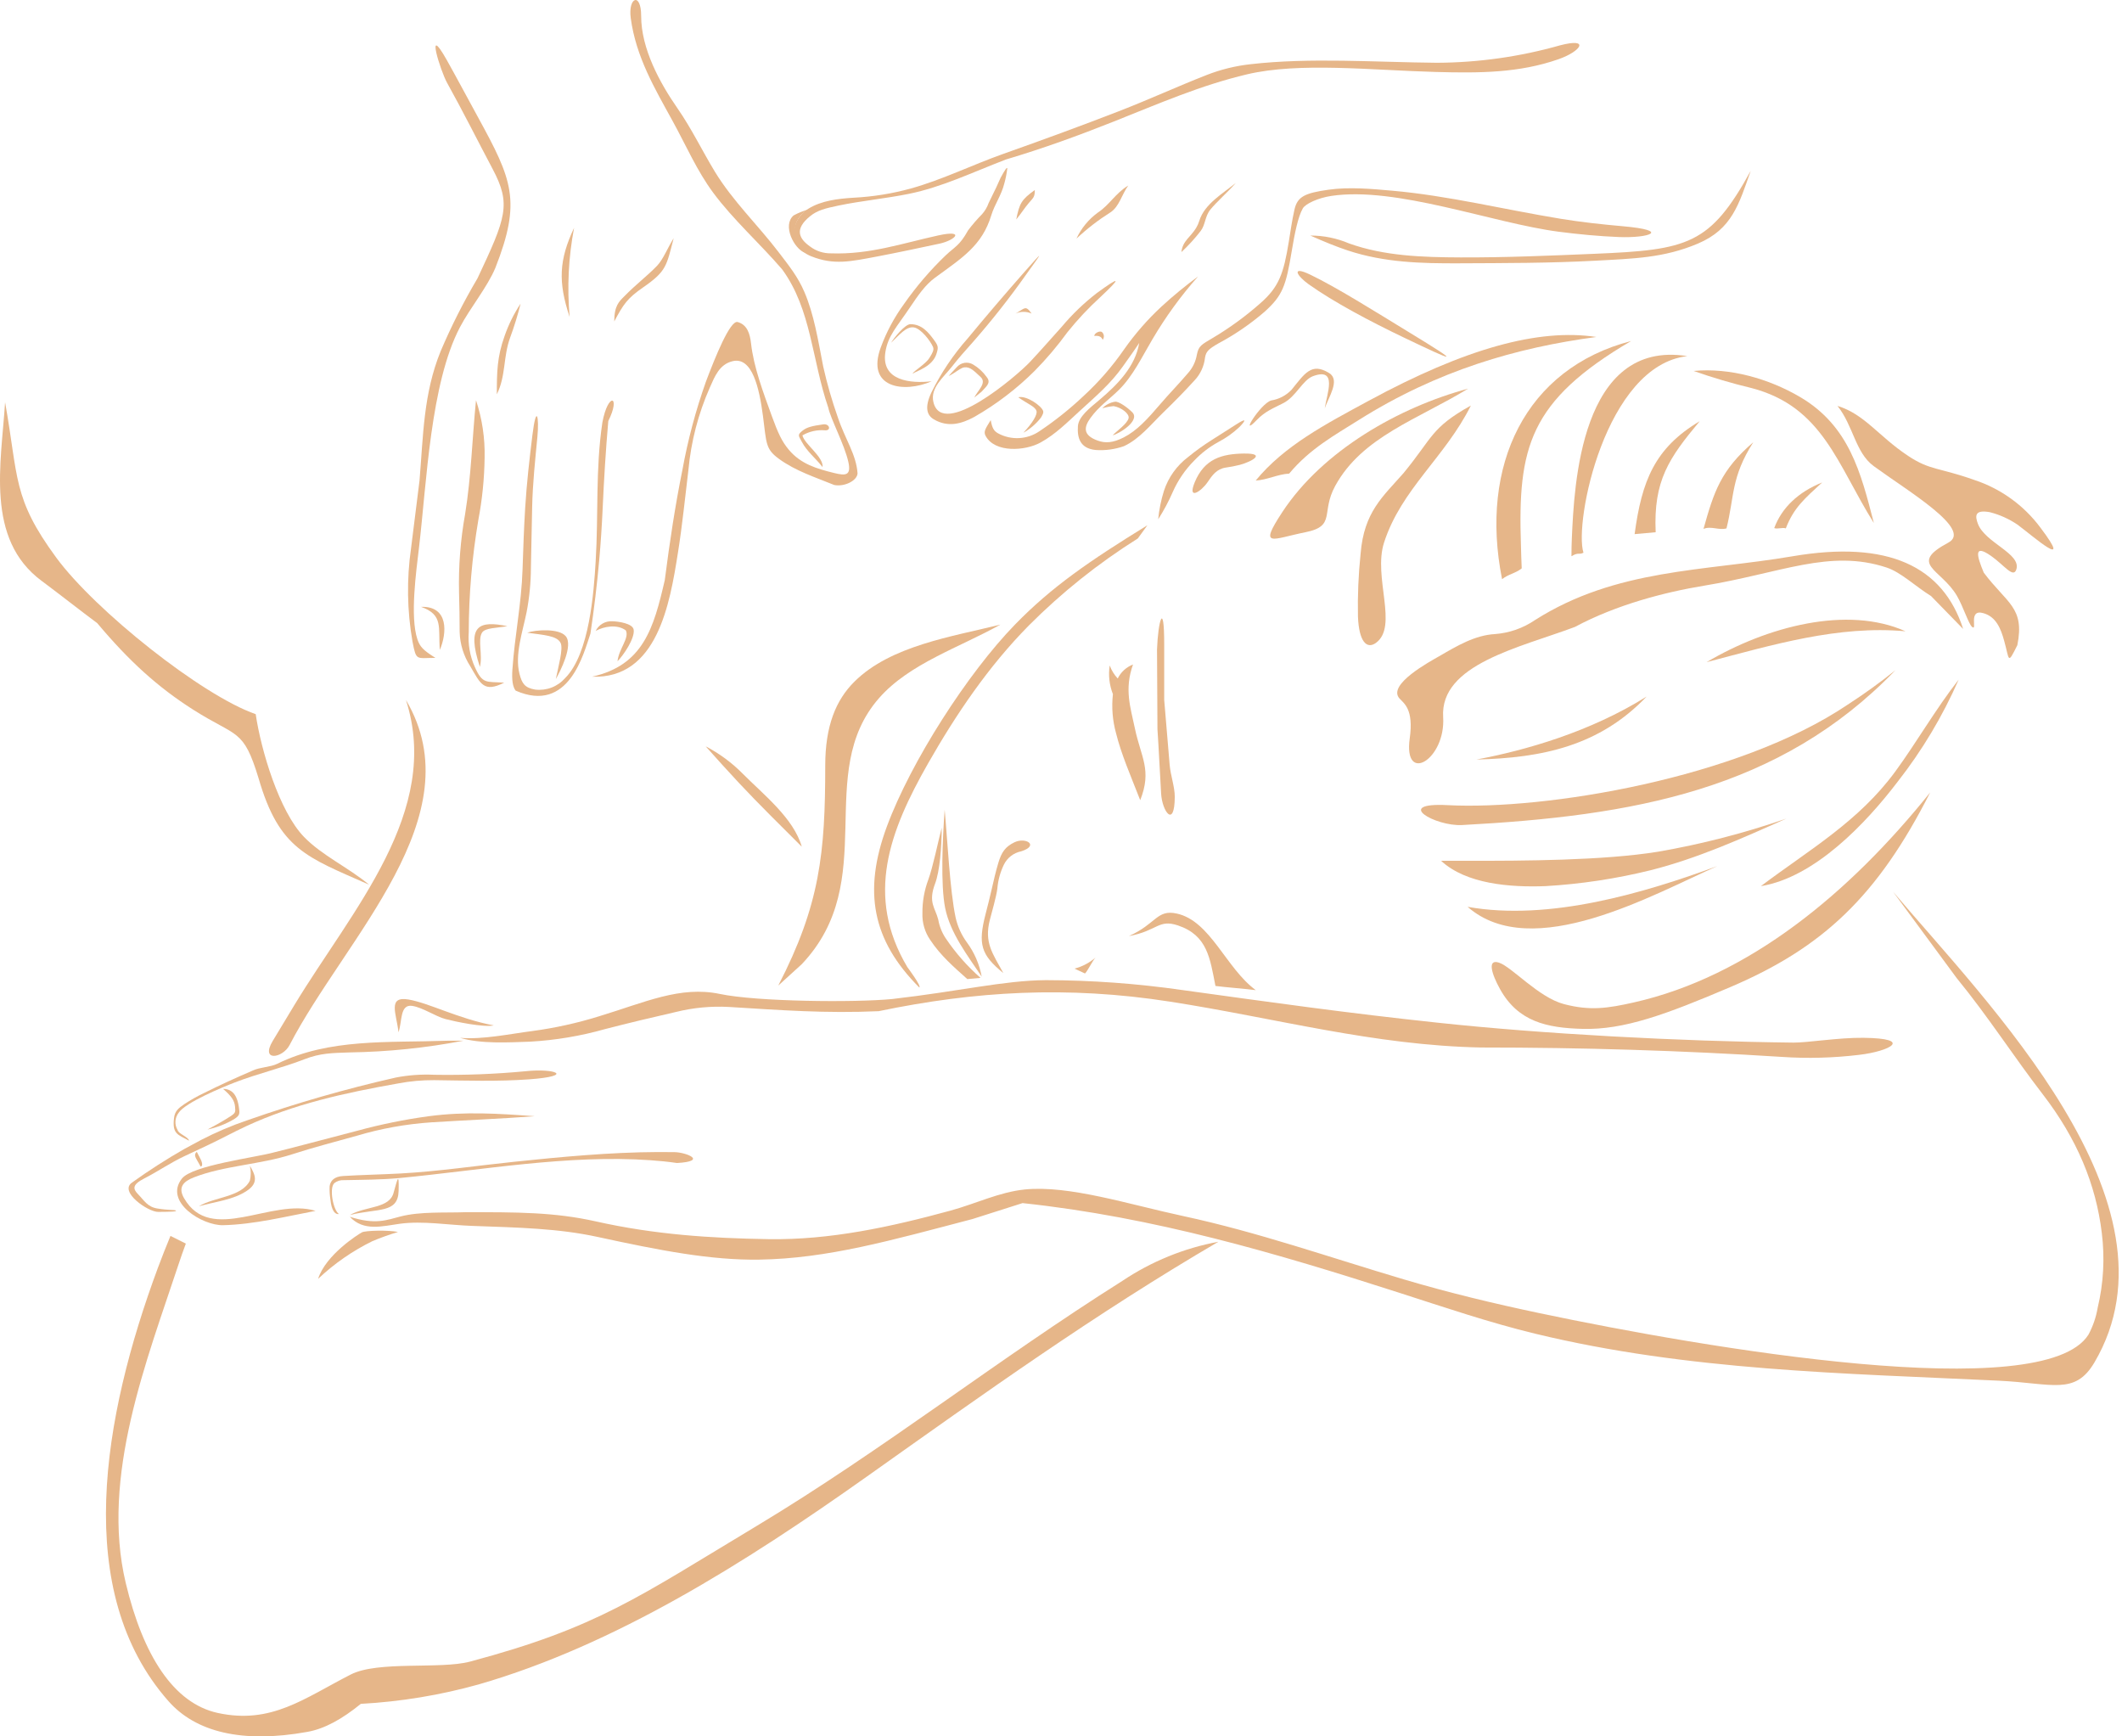 <svg width="88" height="72" viewBox="0 0 88 72" fill="none" xmlns="http://www.w3.org/2000/svg">
<g clip-path="url(#clip0)">
<path fill-rule="evenodd" clip-rule="evenodd" d="M1.724 24.084C2.38 24.572 3.376 25.352 4.033 25.84C5.351 27.409 6.538 28.49 8.008 29.425C9.847 30.595 10.088 30.184 10.727 32.284C11.581 35.219 12.713 35.539 15.307 36.684C14.417 35.951 13.357 35.475 12.608 34.704C11.581 33.647 10.825 31.111 10.604 29.613C8.376 28.842 3.947 25.318 2.333 23.122C0.509 20.639 0.774 19.823 0.211 16.68C0.053 19.208 -0.62 22.343 1.724 24.085V24.084Z" fill="#E6B689"/>
<path fill-rule="evenodd" clip-rule="evenodd" d="M16.835 29.025C18.326 33.665 14.602 37.717 12.199 41.69C11.902 42.181 11.605 42.673 11.309 43.165C10.788 44.037 11.725 43.881 12.008 43.335C14.318 38.876 19.687 33.852 16.835 29.025ZM7.07 51.246C6.889 51.683 6.715 52.124 6.548 52.571C4.253 58.761 2.98 66.002 6.988 70.541C8.109 71.811 10.024 72.305 12.753 71.812C13.471 71.682 14.191 71.279 14.964 70.651C16.619 70.561 18.259 70.29 19.855 69.844C25.504 68.21 30.882 64.818 35.951 61.225C40.796 57.79 45.402 54.486 50.529 51.489C49.105 51.753 47.75 52.305 46.546 53.112C41.361 56.379 36.587 60.145 31.378 63.275C26.474 66.22 24.789 67.486 19.492 68.899C18.259 69.228 15.676 68.856 14.546 69.434C12.615 70.421 11.252 71.512 9.029 71.028C7.195 70.628 5.931 68.637 5.216 65.645C4.159 61.231 6.101 56.373 7.408 52.416C7.505 52.123 7.604 51.841 7.707 51.566L7.068 51.247L7.07 51.246Z" fill="#E6B689"/>
<path fill-rule="evenodd" clip-rule="evenodd" d="M78.505 36.975C82.343 41.525 90.755 49.887 86.855 56.497C86.046 57.867 85.111 57.358 82.894 57.251C76.473 56.943 70.016 56.841 63.66 55.301C61.753 54.839 59.902 54.208 58.036 53.608C52.927 51.965 47.862 50.469 42.406 49.887L40.332 50.547C36.931 51.438 34.323 52.186 31.489 52.231C29.487 52.262 27.371 51.853 24.784 51.29C23.154 50.936 21.54 50.902 19.55 50.831C18.602 50.797 17.527 50.615 16.588 50.743C15.853 50.843 15.081 51.072 14.506 50.453C15.567 50.798 16.05 50.585 16.606 50.442C17.441 50.228 18.453 50.297 19.313 50.264C21.45 50.264 22.985 50.26 24.705 50.645C27.151 51.194 29.461 51.343 31.87 51.382C34.422 51.423 36.935 50.875 39.401 50.203C40.443 49.921 41.44 49.429 42.5 49.322C44.332 49.137 46.814 49.941 49.069 50.425C52.161 51.089 55.166 52.146 58.22 53.051C60.08 53.602 61.953 54.053 63.851 54.452C70.711 55.897 84.752 58.303 86.61 55.34C86.796 54.993 86.925 54.617 86.991 54.228C87.234 53.215 87.291 52.167 87.163 51.133C86.923 49.117 86.131 47.214 84.713 45.374C83.493 43.792 82.456 42.158 81.144 40.556C80.265 39.362 79.385 38.168 78.505 36.974L78.505 36.975Z" fill="#E6B689"/>
<path fill-rule="evenodd" clip-rule="evenodd" d="M41.486 25.899C39.807 26.843 37.714 27.509 36.454 28.948C33.717 32.074 36.539 36.508 33.249 39.981L32.275 40.867C34.003 37.52 34.223 35.376 34.223 31.744C34.223 30.1 34.665 29.027 35.434 28.264C36.939 26.769 39.493 26.397 41.487 25.899H41.486Z" fill="#E6B689"/>
<path fill-rule="evenodd" clip-rule="evenodd" d="M33.251 35.11C32.374 34.233 31.487 33.365 30.64 32.46C30.176 31.963 29.721 31.459 29.265 30.947C29.836 31.245 30.356 31.63 30.808 32.088C31.668 32.953 32.914 33.931 33.25 35.109L33.251 35.11Z" fill="#E6B689"/>
<path fill-rule="evenodd" clip-rule="evenodd" d="M77.097 43.74C76.035 43.868 74.963 43.897 73.895 43.825C69.737 43.559 65.59 43.435 61.413 43.435C56.96 43.344 52.942 42.223 48.53 41.535C44.257 40.868 40.425 41.1 36.437 41.929C34.238 42.027 32.38 41.886 30.231 41.754C29.489 41.713 28.746 41.784 28.025 41.963C27.046 42.185 26.072 42.42 25.094 42.671C24.079 42.959 23.036 43.134 21.983 43.193C21.062 43.225 19.953 43.291 19.079 43.035C20.018 43.113 21.133 42.874 22.085 42.751C23.015 42.626 23.933 42.423 24.829 42.145C26.742 41.566 28.204 40.869 29.854 41.215C31.391 41.538 35.452 41.576 37.001 41.425C39.809 41.103 41.615 40.656 43.373 40.642C45.264 40.646 47.153 40.783 49.026 41.052C52.722 41.563 55.888 42.01 59.608 42.405C63.975 42.875 69.618 43.177 74.371 43.232C74.936 43.239 76.255 43.021 77.272 43.033C79.388 43.056 78.358 43.594 77.097 43.74L77.097 43.74Z" fill="#E6B689"/>
<path fill-rule="evenodd" clip-rule="evenodd" d="M38.124 40.947C36.167 38.989 35.786 36.961 36.777 34.276C37.773 31.583 40.133 27.911 42.092 25.898C43.62 24.328 45.179 23.262 47.583 21.78L47.185 22.328C45.547 23.357 44.03 24.568 42.664 25.938C40.987 27.637 39.644 29.627 38.494 31.644C36.887 34.464 35.869 37.144 37.627 40.1C37.627 40.1 38.224 40.897 38.125 40.947H38.124Z" fill="#E6B689"/>
<path fill-rule="evenodd" clip-rule="evenodd" d="M47.982 26.926C47.988 28.029 47.994 29.133 48 30.237C48.051 30.974 48.101 32.043 48.152 32.905C48.195 33.647 48.71 34.365 48.718 33.044C48.721 32.635 48.542 32.15 48.506 31.716C48.43 30.819 48.355 29.921 48.28 29.024V26.717C48.28 24.865 48.027 25.737 47.982 26.926Z" fill="#E6B689"/>
<path fill-rule="evenodd" clip-rule="evenodd" d="M46.815 38.815C47.956 38.307 47.97 37.701 48.797 37.88C50.203 38.184 50.84 40.151 52.078 41.057C51.713 41.007 50.77 40.933 50.405 40.883C50.177 39.73 50.073 38.783 48.848 38.373C48.036 38.101 48.005 38.598 46.815 38.815V38.815Z" fill="#E6B689"/>
<path fill-rule="evenodd" clip-rule="evenodd" d="M54.94 16.928C55.093 16.47 55.59 15.761 55.123 15.471C54.38 15.011 54.107 15.494 53.556 16.168C53.331 16.401 53.038 16.554 52.718 16.605C52.276 16.729 51.356 18.212 52.122 17.412C52.463 17.056 52.819 16.921 53.216 16.718C53.749 16.447 54.019 15.755 54.455 15.596C55.486 15.221 55.022 16.335 54.939 16.928L54.94 16.928Z" fill="#E6B689"/>
<path fill-rule="evenodd" clip-rule="evenodd" d="M51.599 18.806C50.663 18.818 49.949 19.026 49.547 19.994C49.224 20.776 49.824 20.371 50.078 19.994C50.273 19.704 50.457 19.446 50.83 19.389C51.028 19.362 51.224 19.324 51.418 19.275C51.945 19.129 52.51 18.795 51.599 18.807V18.806Z" fill="#E6B689"/>
<path fill-rule="evenodd" clip-rule="evenodd" d="M48.031 21.531C48.069 21.133 48.149 20.739 48.268 20.356C48.452 19.793 48.805 19.3 49.279 18.945C49.586 18.693 49.909 18.461 50.246 18.249C50.584 18.033 50.935 17.812 51.262 17.601C51.629 17.365 51.74 17.356 51.395 17.711C51.135 17.955 50.842 18.162 50.526 18.328C50.155 18.531 49.817 18.791 49.525 19.098C49.148 19.476 48.845 19.921 48.631 20.409C48.461 20.799 48.26 21.174 48.031 21.532V21.531Z" fill="#E6B689"/>
<path fill-rule="evenodd" clip-rule="evenodd" d="M46.986 27.555C46.617 28.586 46.885 29.343 47.061 30.189C47.316 31.408 47.782 31.927 47.285 33.18C46.888 32.162 46.501 31.284 46.281 30.396C46.136 29.871 46.093 29.324 46.153 28.783C46.004 28.405 45.958 27.994 46.02 27.593C46.093 27.794 46.206 27.977 46.352 28.134C46.483 27.868 46.709 27.661 46.986 27.554V27.555Z" fill="#E6B689"/>
<path fill-rule="evenodd" clip-rule="evenodd" d="M39.052 34.323C39.052 35.148 38.97 36.132 38.779 36.638C38.481 37.426 38.784 37.635 38.91 38.134C38.958 38.409 39.062 38.671 39.216 38.903C39.626 39.512 40.112 40.065 40.663 40.548C40.481 40.565 40.298 40.581 40.115 40.598C39.543 40.086 39.009 39.626 38.58 38.98C38.353 38.654 38.239 38.263 38.253 37.866C38.248 37.391 38.331 36.918 38.498 36.473C38.689 35.95 38.908 34.879 39.052 34.323V34.323Z" fill="#E6B689"/>
<path fill-rule="evenodd" clip-rule="evenodd" d="M39.176 33.573C39.087 34.782 39.002 36.683 39.196 37.652C39.408 38.698 40.13 39.626 40.712 40.499C40.618 39.985 40.408 39.499 40.099 39.079C39.874 38.773 39.715 38.423 39.631 38.052C39.391 36.932 39.288 34.779 39.175 33.573L39.176 33.573Z" fill="#E6B689"/>
<path fill-rule="evenodd" clip-rule="evenodd" d="M42.065 34.928C41.68 35.116 41.533 35.344 41.401 35.78C41.294 36.137 41.21 36.502 41.127 36.867C41.048 37.214 40.961 37.559 40.872 37.903C40.55 39.154 40.679 39.593 41.609 40.349C41.162 39.529 40.807 39.088 41.05 38.14C41.129 37.831 41.322 37.169 41.361 36.84C41.39 36.498 41.481 36.165 41.63 35.856C41.699 35.714 41.8 35.59 41.925 35.493C42.051 35.397 42.196 35.331 42.351 35.3C43.115 35.056 42.536 34.698 42.065 34.928V34.928Z" fill="#E6B689"/>
<path fill-rule="evenodd" clip-rule="evenodd" d="M45.431 39.707C45.315 39.823 45.112 40.25 44.996 40.366C44.897 40.316 44.659 40.215 44.56 40.164C44.882 40.081 45.18 39.924 45.431 39.706V39.707Z" fill="#E6B689"/>
<path fill-rule="evenodd" clip-rule="evenodd" d="M77.699 19.323C76.943 18.769 76.856 17.649 76.201 16.831C77.337 17.181 77.886 18.078 79.133 18.905C80.043 19.509 80.392 19.376 81.868 19.899C82.967 20.259 83.928 20.951 84.618 21.879C86.024 23.746 84.297 22.22 83.661 21.751C83.311 21.515 82.924 21.341 82.515 21.237C81.9 21.127 81.894 21.379 82.026 21.724C82.329 22.512 83.827 22.954 83.618 23.611C83.495 23.995 83.117 23.434 82.569 23.051C81.824 22.53 81.987 23.071 82.268 23.746C83.231 25.029 83.974 25.183 83.66 26.752C83.243 27.587 83.338 27.372 83.115 26.575C82.971 26.056 82.779 25.583 82.262 25.428C81.587 25.226 82.028 26.197 81.781 25.993C81.641 25.878 81.408 25.137 81.155 24.707C80.496 23.583 79.115 23.401 80.798 22.5C81.818 21.956 79.147 20.383 77.697 19.323L77.699 19.323Z" fill="#E6B689"/>
<path fill-rule="evenodd" clip-rule="evenodd" d="M52.075 19.926C53.259 18.479 54.977 17.585 56.742 16.628C60.766 14.444 63.813 13.61 66.202 13.973C62.902 14.413 59.623 15.358 56.356 17.411C55.346 18.046 54.321 18.607 53.462 19.638C52.985 19.664 52.551 19.9 52.075 19.926Z" fill="#E6B689"/>
<path fill-rule="evenodd" clip-rule="evenodd" d="M53.173 21.241C54.854 18.677 58.033 16.882 60.883 16.116C58.797 17.39 56.489 18.108 55.373 20.145C54.764 21.257 55.419 21.813 54.137 22.069C52.759 22.345 52.18 22.756 53.173 21.242V21.241Z" fill="#E6B689"/>
<path fill-rule="evenodd" clip-rule="evenodd" d="M56.315 25.574C56.297 24.699 56.334 23.824 56.425 22.954C56.566 21.224 57.349 20.593 58.202 19.621C59.418 18.145 59.336 17.741 60.998 16.816C59.922 18.969 58.116 20.276 57.397 22.498C56.933 23.934 58.004 25.975 57.058 26.659C56.684 26.929 56.358 26.616 56.315 25.573V25.574Z" fill="#E6B689"/>
<path fill-rule="evenodd" clip-rule="evenodd" d="M62.291 24.015C61.348 19.294 63.26 15.28 67.643 14.14C63.403 16.631 62.939 18.566 63.074 22.617C63.081 22.851 63.092 23.322 63.106 23.568C62.841 23.78 62.556 23.804 62.291 24.016V24.015Z" fill="#E6B689"/>
<path fill-rule="evenodd" clip-rule="evenodd" d="M65.169 23.063C65.169 22.788 65.175 22.532 65.186 22.288C65.283 20.189 65.529 14.06 69.973 14.767C66.569 15.155 65.266 21.678 65.667 22.918C65.477 23.019 65.468 22.882 65.169 23.064V23.063Z" fill="#E6B689"/>
<path fill-rule="evenodd" clip-rule="evenodd" d="M70.236 15.382C71.735 15.239 73.36 15.703 74.651 16.463C76.689 17.662 77.171 19.599 77.71 21.689C76.194 19.277 75.6 16.867 72.641 16.092C71.827 15.897 71.025 15.66 70.236 15.382V15.382Z" fill="#E6B689"/>
<path fill-rule="evenodd" clip-rule="evenodd" d="M70.645 21.931C71.076 20.393 71.363 19.494 72.709 18.338C71.779 19.799 71.933 20.57 71.598 21.91C71.28 22 70.963 21.799 70.645 21.931V21.931Z" fill="#E6B689"/>
<path fill-rule="evenodd" clip-rule="evenodd" d="M67.788 22.148C68.085 19.941 68.618 18.581 70.487 17.466C69.21 18.997 68.566 19.925 68.661 22.069L67.788 22.148Z" fill="#E6B689"/>
<path fill-rule="evenodd" clip-rule="evenodd" d="M73.578 21.897C73.894 21.043 74.584 20.401 75.566 20.005C74.85 20.665 74.39 21.046 74.058 21.91C73.926 21.857 73.71 21.951 73.578 21.897Z" fill="#E6B689"/>
<path fill-rule="evenodd" clip-rule="evenodd" d="M59.668 27.22C60.431 26.776 61.166 26.338 61.999 26.292C62.593 26.247 63.165 26.047 63.657 25.711C67.022 23.574 70.658 23.693 74.332 23.067C78.298 22.39 80.576 23.478 81.413 26.081L80.082 24.716C79.402 24.292 78.835 23.73 78.235 23.532C75.88 22.755 73.868 23.759 70.662 24.287C69.059 24.551 67.045 25.067 65.31 25.997C63.015 26.857 59.711 27.547 59.848 29.734C59.958 31.499 58.193 32.545 58.462 30.618C58.632 29.408 58.227 29.171 58.037 28.962C57.517 28.388 59.308 27.428 59.666 27.22H59.668Z" fill="#E6B689"/>
<path fill-rule="evenodd" clip-rule="evenodd" d="M80.044 32.86C77.861 37.166 75.585 39.295 71.778 40.921C69.06 42.081 67.336 42.706 65.644 42.663C64.139 42.625 62.956 42.362 62.207 41.014C61.855 40.383 61.667 39.749 62.165 39.917C62.706 40.099 63.805 41.361 64.863 41.637C65.946 41.92 66.669 41.81 67.748 41.568C72.528 40.494 76.703 37.025 80.044 32.86V32.86Z" fill="#E6B689"/>
<path fill-rule="evenodd" clip-rule="evenodd" d="M60.036 33.386C64.052 33.597 72.077 32.288 76.626 29.217C77.309 28.776 77.969 28.3 78.603 27.791C73.788 32.783 67.688 33.834 60.63 34.211C59.523 34.27 57.761 33.267 60.037 33.386H60.036Z" fill="#E6B689"/>
<path fill-rule="evenodd" clip-rule="evenodd" d="M59.761 35.692C60.132 35.692 60.502 35.692 60.873 35.693C63.139 35.697 66.511 35.683 68.758 35.317C70.566 35.004 72.346 34.545 74.079 33.943C72.206 34.781 70.383 35.597 68.458 36.083C67.025 36.437 65.562 36.658 64.089 36.744C62.628 36.799 60.803 36.66 59.761 35.692V35.692Z" fill="#E6B689"/>
<path fill-rule="evenodd" clip-rule="evenodd" d="M60.862 37.602C64.253 38.209 68.222 37.015 71.218 35.913C68.564 37.085 63.542 39.948 60.862 37.602Z" fill="#E6B689"/>
<path fill-rule="evenodd" clip-rule="evenodd" d="M61.227 31.495C63.964 31.427 66.331 30.93 68.285 28.884C65.931 30.355 63.263 31.113 61.227 31.495Z" fill="#E6B689"/>
<path fill-rule="evenodd" clip-rule="evenodd" d="M70.772 27.457C73.283 25.972 76.609 25.099 79.022 26.176C76.227 25.922 73.531 26.736 70.772 27.457Z" fill="#E6B689"/>
<path fill-rule="evenodd" clip-rule="evenodd" d="M81.225 28.184C80.562 29.698 79.71 31.122 78.69 32.423C77.364 34.161 75.25 36.381 73.024 36.744C75.039 35.229 77.077 34.064 78.593 31.998C79.462 30.815 80.276 29.393 81.225 28.183L81.225 28.184Z" fill="#E6B689"/>
<path fill-rule="evenodd" clip-rule="evenodd" d="M7.84 47.299C7.351 47.04 7.143 47.008 7.216 46.366C7.249 46.068 7.403 45.95 7.644 45.783C7.908 45.609 8.182 45.454 8.467 45.319C9.135 44.986 9.799 44.683 10.485 44.389C10.77 44.252 11.221 44.248 11.496 44.112C13.65 43.047 16.103 43.242 18.554 43.154H19.215C17.659 43.453 16.081 43.615 14.497 43.639C13.779 43.664 13.287 43.664 12.623 43.923C11.7 44.283 10.68 44.519 9.743 44.882C9.239 45.078 7.684 45.714 7.406 46.145C7.329 46.245 7.283 46.367 7.276 46.493C7.268 46.62 7.299 46.745 7.364 46.854C7.393 47.016 7.81 47.137 7.839 47.298L7.84 47.299Z" fill="#E6B689"/>
<path fill-rule="evenodd" clip-rule="evenodd" d="M16.526 42.801C16.441 42.035 16.059 41.293 16.945 41.446C17.813 41.596 18.999 42.239 20.478 42.52C20.045 42.606 18.911 42.369 18.482 42.258C18.053 42.146 17.546 41.781 17.093 41.709C16.576 41.636 16.685 42.347 16.526 42.802V42.801Z" fill="#E6B689"/>
<path fill-rule="evenodd" clip-rule="evenodd" d="M5.475 49.035C6.174 48.534 6.897 48.07 7.643 47.643L8.353 47.261C8.971 46.942 9.613 46.669 10.272 46.447C12.282 45.742 14.331 45.152 16.409 44.682C16.934 44.579 17.47 44.541 18.005 44.566C19.269 44.587 20.534 44.538 21.793 44.419C23.02 44.288 23.86 44.614 21.947 44.755C20.64 44.85 19.316 44.805 18.005 44.789C17.504 44.786 17.004 44.831 16.512 44.925C14.297 45.317 12.204 45.774 10.206 46.7C9.672 46.948 9.157 47.232 8.624 47.482L7.652 47.939C7.071 48.211 6.557 48.57 5.988 48.862C5.48 49.122 5.507 49.293 5.718 49.51C5.983 49.783 6.113 50.044 6.525 50.111C6.994 50.189 7.256 50.159 7.296 50.198C7.336 50.237 7.117 50.249 6.558 50.252C6.132 50.254 4.921 49.409 5.476 49.035L5.475 49.035Z" fill="#E6B689"/>
<path fill-rule="evenodd" clip-rule="evenodd" d="M22.17 46.284C20.657 46.174 19.295 46.084 17.783 46.284C16.785 46.419 15.797 46.62 14.825 46.885C13.924 47.124 13.03 47.358 12.142 47.587C11.884 47.653 11.625 47.718 11.367 47.783C10.58 48.001 7.977 48.319 7.543 48.871C6.785 49.838 8.391 50.825 9.256 50.803C10.542 50.772 11.834 50.446 13.087 50.209C11.257 49.652 8.751 51.625 7.633 49.684C7.374 49.236 7.599 48.992 8.035 48.822C9.286 48.332 10.798 48.291 12.122 47.861C13.006 47.575 13.898 47.346 14.788 47.097C15.797 46.796 16.836 46.609 17.887 46.538C19.314 46.447 20.741 46.392 22.17 46.285V46.284Z" fill="#E6B689"/>
<path fill-rule="evenodd" clip-rule="evenodd" d="M14.057 50.341C13.903 50.369 13.746 50.209 13.702 49.733C13.673 49.552 13.662 49.368 13.67 49.185C13.705 48.952 13.867 48.786 14.226 48.764C14.956 48.718 15.79 48.703 16.605 48.659C18.18 48.573 19.752 48.337 21.32 48.174C23.29 47.968 25.295 47.779 27.284 47.77C27.514 47.769 27.744 47.77 27.974 47.774C28.46 47.782 29.368 48.149 28.078 48.225C27.712 48.172 27.344 48.134 26.974 48.109C23.563 47.868 19.973 48.522 16.579 48.847C15.827 48.919 15.007 48.921 14.253 48.936C14.112 48.927 13.974 48.971 13.864 49.059C13.64 49.27 13.821 50.187 14.057 50.341V50.341Z" fill="#E6B689"/>
<path fill-rule="evenodd" clip-rule="evenodd" d="M16.531 49.38C16.506 50.325 15.688 50.09 14.506 50.381C15.194 49.999 16.163 50.121 16.327 49.44C16.473 48.938 16.553 48.532 16.531 49.38V49.38Z" fill="#E6B689"/>
<path fill-rule="evenodd" clip-rule="evenodd" d="M10.363 48.339C10.594 48.724 10.732 49.053 10.232 49.381C9.658 49.758 8.963 49.818 8.247 50.019C8.889 49.627 10.019 49.643 10.363 48.954C10.411 48.752 10.411 48.541 10.363 48.339V48.339Z" fill="#E6B689"/>
<path fill-rule="evenodd" clip-rule="evenodd" d="M8.161 47.761C8.197 47.835 8.247 47.929 8.295 48.019C8.329 48.083 8.461 48.337 8.32 48.374C8.29 48.312 8.226 48.205 8.173 48.111C8.107 47.995 8.029 47.869 8.161 47.761V47.761Z" fill="#E6B689"/>
<path fill-rule="evenodd" clip-rule="evenodd" d="M9.25 45.151C9.637 45.48 9.722 45.664 9.746 45.878C9.772 46.117 9.764 46.15 9.557 46.288C9.248 46.495 8.684 46.794 8.604 46.837C8.992 46.753 9.365 46.608 9.707 46.407C9.957 46.249 9.945 46.176 9.905 45.9C9.85 45.528 9.706 45.151 9.25 45.151V45.151Z" fill="#E6B689"/>
<path fill-rule="evenodd" clip-rule="evenodd" d="M16.506 51.084C16.146 51.192 15.792 51.319 15.445 51.464C14.62 51.869 13.86 52.396 13.192 53.028C13.508 52.027 14.868 51.174 15.012 51.099C15.156 51.024 16.092 50.999 16.505 51.084H16.506Z" fill="#E6B689"/>
<path fill-rule="evenodd" clip-rule="evenodd" d="M18.056 27.279C17.258 27.279 17.266 27.422 17.108 26.613C16.881 25.33 16.861 24.019 17.047 22.729C17.164 21.794 17.281 20.859 17.398 19.924C17.554 18.048 17.559 16.323 18.273 14.565C18.715 13.524 19.226 12.514 19.802 11.541C20.992 9.013 21.205 8.472 20.43 7.008C19.81 5.838 19.19 4.601 18.54 3.433C18.264 2.936 17.625 0.889 18.523 2.48C18.87 3.096 19.353 4.001 19.832 4.877C21.232 7.44 21.639 8.325 20.542 11.11C20.204 11.917 19.495 12.765 19.072 13.572C17.849 15.908 17.695 20.007 17.376 22.708C17.259 23.703 16.999 25.56 17.308 26.503C17.416 26.829 17.555 26.961 18.056 27.279V27.279Z" fill="#E6B689"/>
<path fill-rule="evenodd" clip-rule="evenodd" d="M20.911 28.307C20.149 28.256 20.013 28.375 19.691 27.657C19.488 27.206 19.402 26.712 19.439 26.219C19.442 24.656 19.576 23.095 19.838 21.554C19.999 20.706 20.086 19.844 20.097 18.98C20.116 18.171 19.995 17.364 19.74 16.596C19.584 18.159 19.541 19.759 19.29 21.306C19.095 22.39 19.01 23.491 19.037 24.593C19.054 25.132 19.06 25.669 19.062 26.207C19.076 26.711 19.228 27.202 19.502 27.626C19.935 28.372 20.067 28.728 20.911 28.306V28.307Z" fill="#E6B689"/>
<path fill-rule="evenodd" clip-rule="evenodd" d="M21.251 27.746C21.346 26.362 21.625 25.026 21.67 23.618C21.699 22.737 21.728 21.899 21.779 21.061C21.841 20.047 21.956 19.04 22.08 18.035C22.242 16.73 22.365 17.284 22.286 18.116C22.194 19.076 22.091 20.038 22.069 21.003C22.05 21.848 22.032 22.693 22.017 23.538C22.015 24.158 21.956 24.776 21.838 25.385C21.68 26.179 21.338 27.146 21.544 27.945C21.649 28.348 21.764 28.519 22.193 28.594C22.423 28.622 22.657 28.593 22.874 28.51C23.09 28.427 23.283 28.292 23.436 28.118C24.451 27.106 24.627 24.529 24.702 23.284C24.823 21.306 24.689 19.492 24.98 17.52C25.22 16.238 25.756 16.4 25.226 17.459C25.12 18.67 25.048 19.861 24.993 21.073C24.96 21.801 24.913 22.517 24.849 23.233C24.76 24.233 24.64 25.233 24.486 26.273C24.208 27.076 23.601 29.611 21.384 28.637C21.262 28.479 21.219 28.203 21.25 27.746L21.251 27.746Z" fill="#E6B689"/>
<path fill-rule="evenodd" clip-rule="evenodd" d="M24.548 28.06C27.255 28.161 27.779 25.043 28.116 22.909C28.298 21.767 28.415 20.579 28.548 19.493C28.657 18.31 28.957 17.153 29.438 16.067C29.639 15.616 29.829 15.11 30.379 14.977C31.196 14.779 31.489 16.091 31.642 17.263C31.788 18.382 31.741 18.617 32.301 19.025C32.994 19.531 33.806 19.788 34.595 20.11C35.009 20.195 35.542 19.938 35.563 19.631C35.51 18.836 35.046 18.216 34.743 17.299C34.501 16.614 34.299 15.914 34.14 15.204C33.921 14.078 33.757 13.039 33.361 12.113C33.087 11.471 32.72 11.021 32.3 10.47C31.436 9.335 30.389 8.339 29.646 7.119C29.122 6.256 28.674 5.324 28.104 4.504C27.359 3.432 26.589 2.019 26.589 0.663C26.589 -0.337 26.04 -0.122 26.157 0.751C26.374 2.363 27.154 3.672 27.897 5.024C28.462 6.053 28.898 7.072 29.573 7.986C30.409 9.116 31.517 10.098 32.438 11.172C33.649 12.831 33.664 14.904 34.349 16.904C34.445 17.37 35.019 18.429 35.181 19.154C35.31 19.728 35.061 19.729 34.596 19.614C33.883 19.438 33.214 19.249 32.71 18.646C32.421 18.302 32.259 17.942 32.012 17.264C31.647 16.26 31.256 15.219 31.146 14.242C31.101 13.843 30.991 13.465 30.591 13.353C30.278 13.266 29.653 14.824 29.274 15.828C28.851 17.021 28.524 18.247 28.298 19.494C27.997 20.983 27.772 22.47 27.569 24.053C27.11 26.041 26.679 27.587 24.549 28.06L24.548 28.06Z" fill="#E6B689"/>
<path fill-rule="evenodd" clip-rule="evenodd" d="M25.473 13.329C25.85 12.621 26.011 12.373 26.667 11.919C27.642 11.244 27.635 11.037 27.938 9.877C27.688 10.265 27.509 10.751 27.246 11.023C26.808 11.475 26.416 11.751 25.886 12.29C25.679 12.501 25.473 12.67 25.473 13.329V13.329Z" fill="#E6B689"/>
<path fill-rule="evenodd" clip-rule="evenodd" d="M23.623 13.144C23.513 11.909 23.575 10.664 23.808 9.446C23.181 10.778 23.138 11.69 23.623 13.144H23.623Z" fill="#E6B689"/>
<path fill-rule="evenodd" clip-rule="evenodd" d="M20.604 16.349C20.604 15.428 20.613 14.801 20.926 13.93C21.09 13.457 21.313 13.007 21.59 12.59C21.472 13.065 21.327 13.533 21.158 13.992C20.86 14.804 20.986 15.585 20.604 16.349H20.604Z" fill="#E6B689"/>
<path fill-rule="evenodd" clip-rule="evenodd" d="M24.702 26.161C25.049 25.973 25.588 25.873 25.951 26.137C26.114 26.452 25.665 26.896 25.608 27.419C25.841 27.19 26.333 26.476 26.279 26.111C26.24 25.847 25.63 25.766 25.389 25.761C25.248 25.753 25.108 25.786 24.985 25.858C24.863 25.929 24.765 26.034 24.702 26.161V26.161Z" fill="#E6B689"/>
<path fill-rule="evenodd" clip-rule="evenodd" d="M21.867 26.236C22.534 26.331 23.111 26.354 23.252 26.668C23.361 26.911 23.156 27.633 23.05 28.159C23.235 27.836 23.779 26.77 23.464 26.383C23.186 26.043 22.2 26.114 21.867 26.235L21.867 26.236Z" fill="#E6B689"/>
<path fill-rule="evenodd" clip-rule="evenodd" d="M19.901 27.653C19.326 25.909 19.878 25.728 21.041 25.964C20.59 26.045 20.116 26.03 19.99 26.233C19.802 26.532 20.026 27.175 19.901 27.653Z" fill="#E6B689"/>
<path fill-rule="evenodd" clip-rule="evenodd" d="M17.46 25.163C18.404 25.494 18.164 26.031 18.24 26.949C18.532 26.268 18.623 25.125 17.46 25.163V25.163Z" fill="#E6B689"/>
<path fill-rule="evenodd" clip-rule="evenodd" d="M41.107 8.934C40.724 10.185 39.905 10.689 38.775 11.515C38.379 11.805 38.089 12.22 37.71 12.785C37.188 13.563 36.822 13.922 36.716 14.607C36.533 15.802 37.781 15.909 38.638 15.809C37.488 16.312 35.898 16.096 36.529 14.397C36.765 13.759 37.087 13.158 37.488 12.608C37.995 11.883 38.571 11.209 39.209 10.596C39.611 10.216 39.794 10.189 40.144 9.556C40.321 9.319 40.515 9.095 40.723 8.885C40.844 8.75 40.938 8.592 40.998 8.421C41.038 8.331 41.27 7.86 41.32 7.76C41.37 7.66 41.467 7.423 41.499 7.364C41.67 7.053 41.755 6.923 41.773 6.977C41.749 7.184 41.71 7.389 41.654 7.59C41.526 8.111 41.254 8.453 41.107 8.933V8.934Z" fill="#E6B689"/>
<path fill-rule="evenodd" clip-rule="evenodd" d="M42.495 11.264C41.691 12.176 40.901 13.101 40.126 14.038C39.53 14.712 39.026 15.462 38.628 16.269C38.333 16.89 38.437 17.22 38.727 17.389C39.324 17.739 39.887 17.569 40.41 17.285C41.322 16.762 42.161 16.122 42.906 15.38C43.398 14.881 43.852 14.346 44.264 13.779C44.681 13.258 45.138 12.77 45.631 12.32C46.519 11.489 46.471 11.434 45.481 12.155C44.952 12.565 44.467 13.03 44.037 13.543C43.604 14.022 43.18 14.511 42.723 14.998C42.166 15.594 39.075 18.227 38.708 16.671C38.568 16.079 39.137 15.64 39.487 15.19C39.745 14.857 40.016 14.556 40.34 14.192C41.127 13.296 41.865 12.36 42.553 11.386C43.219 10.458 43.34 10.306 42.495 11.264V11.264Z" fill="#E6B689"/>
<path fill-rule="evenodd" clip-rule="evenodd" d="M34.138 17.597C33.684 17.661 33.468 17.711 33.285 17.855C33.054 18.037 33.118 18.064 33.247 18.312C33.465 18.729 33.824 18.995 34.111 19.368C34.164 18.951 33.353 18.409 33.277 18.053C33.559 17.889 33.885 17.816 34.21 17.843C34.481 17.866 34.408 17.558 34.138 17.597V17.597Z" fill="#E6B689"/>
<path fill-rule="evenodd" clip-rule="evenodd" d="M41.086 17.419C40.858 17.789 40.779 17.899 40.875 18.077C41.258 18.786 42.517 18.702 43.154 18.348C43.776 18.004 44.25 17.523 44.794 17.025C45.447 16.428 46.054 15.915 46.564 15.196C46.804 14.857 47.063 14.498 47.244 14.219C47.081 15.197 46.355 15.94 45.587 16.587C45.191 16.921 44.727 17.273 44.701 17.676C44.672 18.134 44.776 18.6 45.448 18.66C45.841 18.686 46.235 18.632 46.607 18.502C47.25 18.207 47.724 17.607 48.25 17.095C48.689 16.668 49.12 16.233 49.529 15.782C49.779 15.521 49.935 15.184 49.973 14.824C50.016 14.577 50.121 14.472 50.526 14.24C51.212 13.875 51.855 13.434 52.443 12.927C53.19 12.252 53.328 11.868 53.57 10.404C53.69 9.682 53.83 8.982 54.029 8.639C54.141 8.446 54.67 8.206 55.202 8.125C57.887 7.715 61.907 9.252 64.629 9.607C65.458 9.715 66.293 9.795 67.138 9.829C68.393 9.878 69.311 9.558 67.299 9.381C66.437 9.305 65.577 9.212 64.717 9.071C62.388 8.69 60.046 8.111 57.742 7.908C56.891 7.833 55.952 7.744 55.084 7.868C54.118 8.007 53.803 8.148 53.681 8.694C53.58 9.14 53.519 9.58 53.447 10.023C53.233 11.337 53.044 11.898 52.261 12.579C51.662 13.108 51.015 13.581 50.33 13.991C49.811 14.298 49.708 14.341 49.634 14.71C49.584 15 49.452 15.27 49.253 15.487C48.867 15.94 48.478 16.335 48.118 16.756C47.593 17.369 47.157 17.854 46.599 18.139C46.146 18.37 45.833 18.38 45.528 18.272C44.872 18.039 44.966 17.687 45.222 17.332C45.568 16.849 45.994 16.569 46.407 16.161C46.986 15.588 47.361 14.793 47.79 14.071C48.336 13.143 48.97 12.269 49.684 11.464C49.156 11.852 48.649 12.269 48.166 12.713C47.586 13.251 47.064 13.85 46.609 14.498C46.126 15.196 45.566 15.839 44.941 16.415C44.371 16.954 43.757 17.445 43.104 17.882C42.855 18.052 42.565 18.15 42.264 18.166C41.964 18.182 41.664 18.115 41.399 17.973C41.225 17.878 41.147 17.765 41.085 17.42L41.086 17.419Z" fill="#E6B689"/>
<path fill-rule="evenodd" clip-rule="evenodd" d="M42.228 16.473C42.572 16.387 43.203 16.838 43.261 17.046C43.279 17.109 43.255 17.17 43.171 17.313C42.973 17.57 42.723 17.785 42.439 17.943C42.811 17.551 43.023 17.199 42.985 17.049C42.936 16.856 42.621 16.756 42.228 16.473Z" fill="#E6B689"/>
<path fill-rule="evenodd" clip-rule="evenodd" d="M45.713 16.929C45.866 16.885 46.023 16.855 46.182 16.84C46.511 16.896 46.84 17.158 46.804 17.335C46.758 17.566 46.305 17.876 46.143 18.049C46.428 17.983 47.292 17.436 46.957 17.097C46.764 16.901 46.394 16.636 46.243 16.657C46.042 16.688 45.856 16.783 45.713 16.929V16.929Z" fill="#E6B689"/>
<path fill-rule="evenodd" clip-rule="evenodd" d="M38.944 10.107C38.076 10.293 37.235 10.471 36.394 10.632C35.264 10.846 34.578 11.001 33.641 10.627C32.686 10.246 32.733 9.139 33.529 8.651C34.068 8.32 34.746 8.238 35.404 8.198C36.208 8.157 37.005 8.028 37.781 7.814C39.091 7.447 40.33 6.833 41.614 6.378C43.22 5.809 44.811 5.228 46.397 4.613C47.641 4.132 48.817 3.589 50.038 3.111C50.625 2.881 51.24 2.73 51.866 2.662C54.323 2.38 57.02 2.579 59.586 2.603C61.314 2.595 63.033 2.352 64.696 1.88C65.955 1.55 65.569 2.127 64.633 2.455C62.999 3.026 61.368 3.034 59.545 2.984C56.877 2.912 53.889 2.57 51.72 3.081C49.807 3.531 48.053 4.298 46.189 5.039C44.725 5.621 43.262 6.154 41.716 6.613C40.278 7.167 39.044 7.764 37.691 8.038C36.719 8.234 35.714 8.329 34.789 8.52C34.21 8.641 33.896 8.722 33.601 8.96C32.919 9.51 33.146 9.905 33.596 10.223C33.844 10.411 34.149 10.51 34.461 10.505C36.062 10.563 37.427 10.086 38.914 9.761C40.043 9.515 39.627 9.962 38.943 10.108L38.944 10.107Z" fill="#E6B689"/>
<path fill-rule="evenodd" clip-rule="evenodd" d="M54.34 9.767C54.921 10.026 55.416 10.227 55.891 10.385C57.407 10.888 58.955 10.926 60.518 10.918C62.409 10.909 64.251 10.912 66.119 10.812C67.76 10.724 69.006 10.695 70.404 10.104C71.834 9.501 72.113 8.465 72.603 7.084C70.916 10.151 70.006 10.362 66.122 10.524C64.27 10.601 62.44 10.681 60.573 10.674C58.986 10.668 57.396 10.615 55.944 10.093C55.437 9.877 54.891 9.766 54.339 9.767H54.34Z" fill="#E6B689"/>
<path fill-rule="evenodd" clip-rule="evenodd" d="M58.465 13.797C57.006 12.907 55.429 11.913 54.326 11.384C53.538 11.006 53.769 11.431 54.274 11.79C55.312 12.529 56.822 13.329 58.236 14.005C60.387 15.033 60.66 15.135 58.465 13.797Z" fill="#E6B689"/>
<path fill-rule="evenodd" clip-rule="evenodd" d="M33.507 8.691C33.299 8.749 33.1 8.83 32.911 8.933C32.431 9.343 32.932 10.319 33.378 10.479C33.333 10.384 33.269 10.299 33.19 10.231C33.094 10.114 33.026 9.978 32.99 9.831C32.955 9.685 32.952 9.533 32.982 9.385C33.013 9.238 33.075 9.099 33.166 8.979C33.257 8.858 33.373 8.76 33.507 8.69V8.691Z" fill="#E6B689"/>
<path fill-rule="evenodd" clip-rule="evenodd" d="M36.956 14.211C37.299 13.888 37.575 13.531 37.895 13.576C38.181 13.616 38.577 14.12 38.692 14.386C38.745 14.509 38.668 14.642 38.543 14.842C38.382 15.101 37.898 15.378 37.841 15.495C38.08 15.356 38.663 15.189 38.83 14.688C38.925 14.401 38.912 14.341 38.731 14.094C38.506 13.788 38.233 13.442 37.755 13.442C37.529 13.44 37.056 14.031 36.956 14.211V14.211Z" fill="#E6B689"/>
<path fill-rule="evenodd" clip-rule="evenodd" d="M39.342 15.591C39.586 15.481 39.836 15.248 39.99 15.232C40.24 15.204 40.399 15.387 40.662 15.628C40.936 15.879 40.555 16.18 40.402 16.487C40.461 16.442 40.647 16.288 40.705 16.242C40.885 16.034 41.121 15.883 40.919 15.635C40.77 15.424 40.58 15.248 40.358 15.116C40.25 15.05 40.121 15.025 39.996 15.046C39.87 15.067 39.757 15.132 39.675 15.229C39.558 15.347 39.341 15.591 39.341 15.591H39.342Z" fill="#E6B689"/>
<path fill-rule="evenodd" clip-rule="evenodd" d="M42.144 9.099C42.391 8.797 42.46 8.66 42.66 8.423C42.853 8.194 42.914 8.18 42.914 7.878C42.357 8.282 42.277 8.431 42.144 9.1V9.099Z" fill="#E6B689"/>
<path fill-rule="evenodd" clip-rule="evenodd" d="M44.639 9.896C45.076 9.486 45.551 9.12 46.057 8.801C46.42 8.558 46.516 8.071 46.79 7.692C46.247 8.024 46.023 8.484 45.539 8.807C45.15 9.087 44.841 9.461 44.64 9.896H44.639Z" fill="#E6B689"/>
<path fill-rule="evenodd" clip-rule="evenodd" d="M48.994 10.453C49.284 10.182 49.553 9.887 49.796 9.573C49.988 9.321 49.97 8.964 50.196 8.688C50.447 8.38 50.921 7.96 51.251 7.586C50.724 8.015 49.95 8.458 49.737 9.152C49.705 9.258 49.66 9.358 49.603 9.453C49.377 9.828 49.041 9.988 48.994 10.453H48.994Z" fill="#E6B689"/>
<path fill-rule="evenodd" clip-rule="evenodd" d="M45.383 13.931C45.559 13.908 45.678 13.956 45.728 14.091C45.764 14.044 45.782 13.985 45.777 13.926C45.772 13.867 45.745 13.812 45.702 13.772C45.608 13.693 45.367 13.826 45.383 13.931V13.931Z" fill="#E6B689"/>
<path fill-rule="evenodd" clip-rule="evenodd" d="M42.117 13.002C42.221 12.955 42.334 12.931 42.449 12.931C42.563 12.931 42.676 12.955 42.781 13.002C42.523 12.634 42.499 12.79 42.117 13.002Z" fill="#E6B689"/>
</g>
<defs>
<clipPath id="clip0">
<rect width="87.862" height="72" fill="white"/>
</clipPath>
</defs>
</svg>
